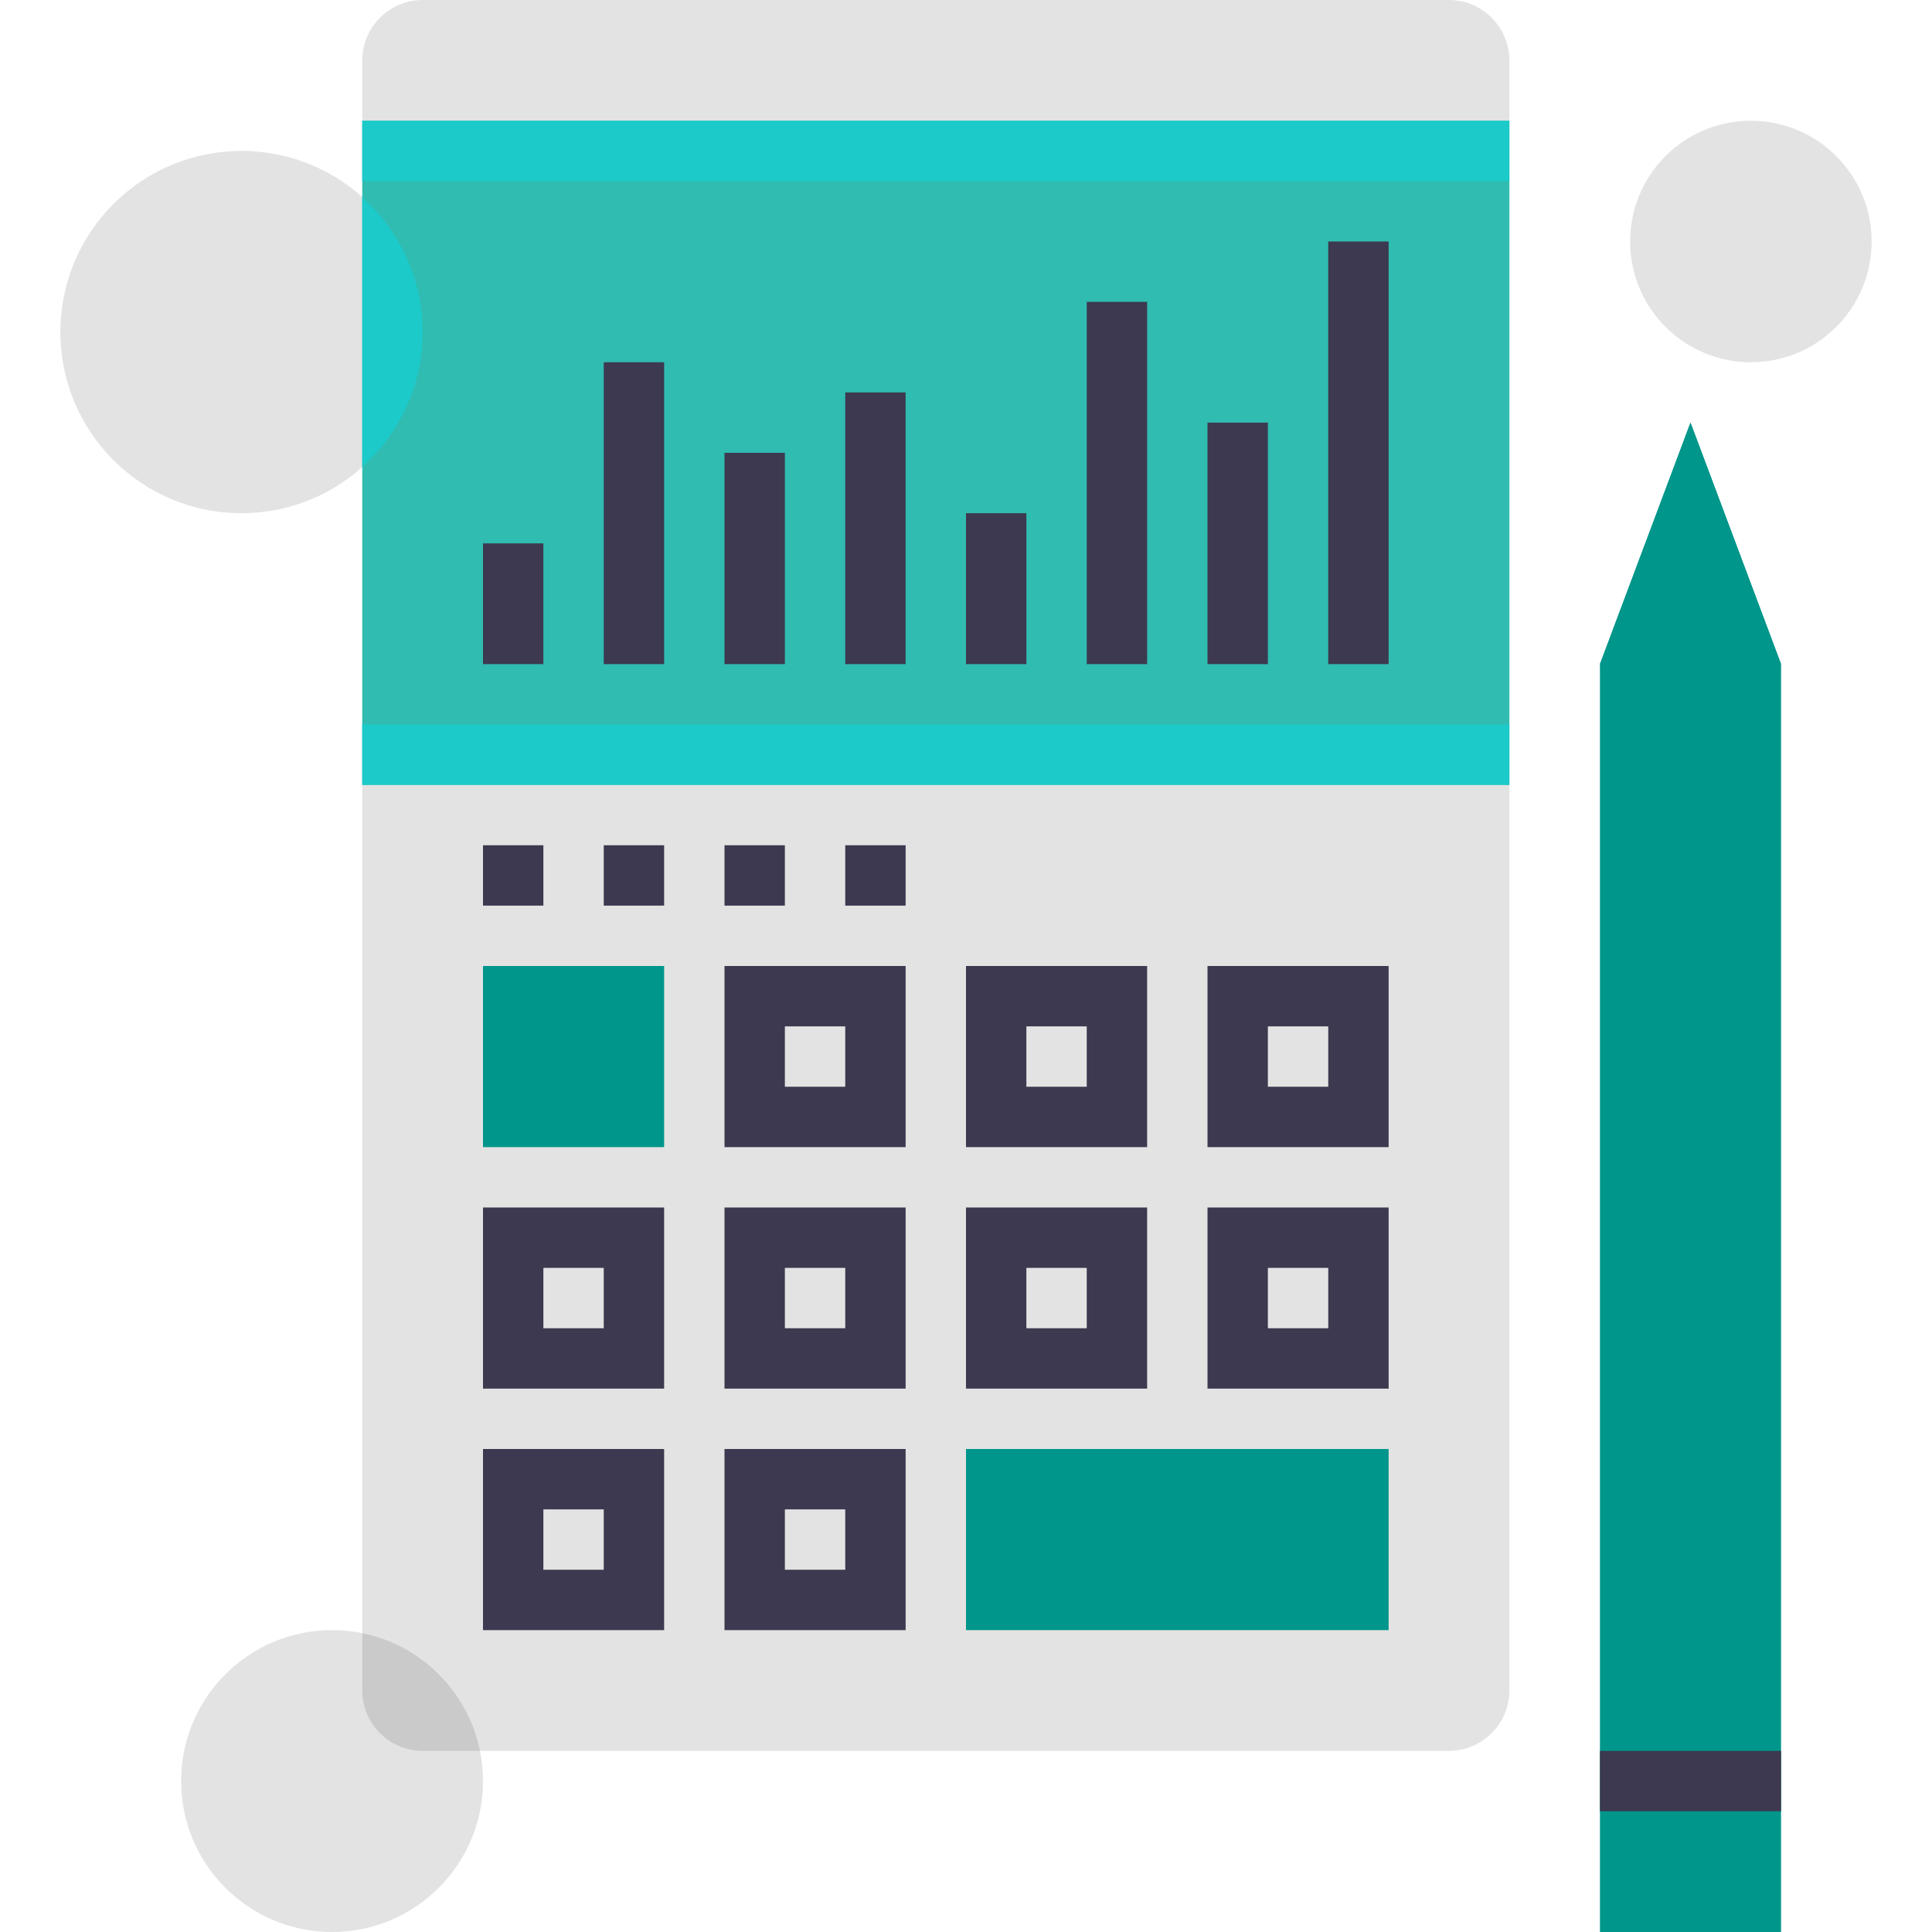 <?xml version="1.0" encoding="utf-8"?>
<!-- Generator: Adobe Illustrator 16.0.0, SVG Export Plug-In . SVG Version: 6.00 Build 0)  -->
<!DOCTYPE svg PUBLIC "-//W3C//DTD SVG 1.1//EN" "http://www.w3.org/Graphics/SVG/1.1/DTD/svg11.dtd">
<svg version="1.1" id="Layer_1" xmlns="http://www.w3.org/2000/svg" xmlns:xlink="http://www.w3.org/1999/xlink" x="0px" y="0px"
	 width="64px" height="64px" viewBox="0 0 64 64" enable-background="new 0 0 64 64" xml:space="preserve">
<g>
	<g>
		<circle fill="#E3E3E3" cx="11" cy="59" r="5"/>
		<circle fill="#E3E3E3" cx="8" cy="11" r="6"/>
		<circle fill="#E3E3E3" cx="58" cy="8" r="4"/>
	</g>
	<g>
		<g>
			<path fill="#E3E3E3" d="M12,56c0,1.1,0.9,2,2,2h34c1.1,0,2-0.9,2-2V24H12V56z"/>
			<path fill="#E3E3E3" d="M48,0H14c-1.1,0-2,0.9-2,2v4h38V2C50,0.9,49.1,0,48,0z"/>
		</g>
		<rect x="12" y="4" fill="#30BCB0" width="38" height="22"/>
		<g>
			<line fill="none" stroke="#3C3950" stroke-width="2" stroke-miterlimit="10" x1="17" y1="22" x2="17" y2="18"/>
			<line fill="none" stroke="#3C3950" stroke-width="2" stroke-miterlimit="10" x1="21" y1="22" x2="21" y2="12"/>
			<line fill="none" stroke="#3C3950" stroke-width="2" stroke-miterlimit="10" x1="25" y1="22" x2="25" y2="15"/>
			<line fill="none" stroke="#3C3950" stroke-width="2" stroke-miterlimit="10" x1="29" y1="22" x2="29" y2="13"/>
			<line fill="none" stroke="#3C3950" stroke-width="2" stroke-miterlimit="10" x1="33" y1="22" x2="33" y2="17"/>
			<line fill="none" stroke="#3C3950" stroke-width="2" stroke-miterlimit="10" x1="37" y1="22" x2="37" y2="10"/>
			<line fill="none" stroke="#3C3950" stroke-width="2" stroke-miterlimit="10" x1="41" y1="22" x2="41" y2="14"/>
			<line fill="none" stroke="#3C3950" stroke-width="2" stroke-miterlimit="10" x1="45" y1="22" x2="45" y2="8"/>
		</g>
		<g>
			<rect x="17" y="41" fill="none" stroke="#3C3950" stroke-width="2" stroke-miterlimit="10" width="4" height="4"/>
			<rect x="17" y="49" fill="none" stroke="#3C3950" stroke-width="2" stroke-miterlimit="10" width="4" height="4"/>
			<rect x="25" y="33" fill="none" stroke="#3C3950" stroke-width="2" stroke-miterlimit="10" width="4" height="4"/>
			<rect x="25" y="41" fill="none" stroke="#3C3950" stroke-width="2" stroke-miterlimit="10" width="4" height="4"/>
			<rect x="25" y="49" fill="none" stroke="#3C3950" stroke-width="2" stroke-miterlimit="10" width="4" height="4"/>
			<rect x="33" y="33" fill="none" stroke="#3C3950" stroke-width="2" stroke-miterlimit="10" width="4" height="4"/>
			<rect x="33" y="41" fill="none" stroke="#3C3950" stroke-width="2" stroke-miterlimit="10" width="4" height="4"/>
			<rect x="41" y="33" fill="none" stroke="#3C3950" stroke-width="2" stroke-miterlimit="10" width="4" height="4"/>
			<rect x="41" y="41" fill="none" stroke="#3C3950" stroke-width="2" stroke-miterlimit="10" width="4" height="4"/>
		</g>
		<g>
			<line fill="none" stroke="#3C3950" stroke-width="2" stroke-miterlimit="10" x1="16" y1="29" x2="18" y2="29"/>
			<line fill="none" stroke="#3C3950" stroke-width="2" stroke-miterlimit="10" x1="20" y1="29" x2="22" y2="29"/>
			<line fill="none" stroke="#3C3950" stroke-width="2" stroke-miterlimit="10" x1="24" y1="29" x2="26" y2="29"/>
			<line fill="none" stroke="#3C3950" stroke-width="2" stroke-miterlimit="10" x1="28" y1="29" x2="30" y2="29"/>
		</g>
		<rect x="16" y="32" fill="#00968B" width="6" height="6"/>
		<rect x="32" y="48" fill="#00968B" width="14" height="6"/>
	</g>
	<g>
		<polygon fill="#00968B" points="59,22 56,14 53,22 53,64 59,64 		"/>
		<line fill="none" stroke="#3C3950" stroke-width="2" stroke-miterlimit="10" x1="59" y1="59" x2="53" y2="59"/>
		<polygon fill="#00968B" points="56,14 53,22 59,22 		"/>
	</g>
	<rect x="12" y="4" fill="#1CCACA" width="38" height="2"/>
	<rect x="12" y="24" fill="#1CCACA" width="38" height="2"/>
	<path fill="#1CCACA" d="M12,6.538v8.925c1.225-1.099,2-2.688,2-4.462S13.225,7.636,12,6.538z"/>
	<path fill="#CACACA" d="M12,54.101V56c0,1.1,0.9,2,2,2h1.899C15.501,56.041,13.959,54.498,12,54.101z"/>
</g>
</svg>
